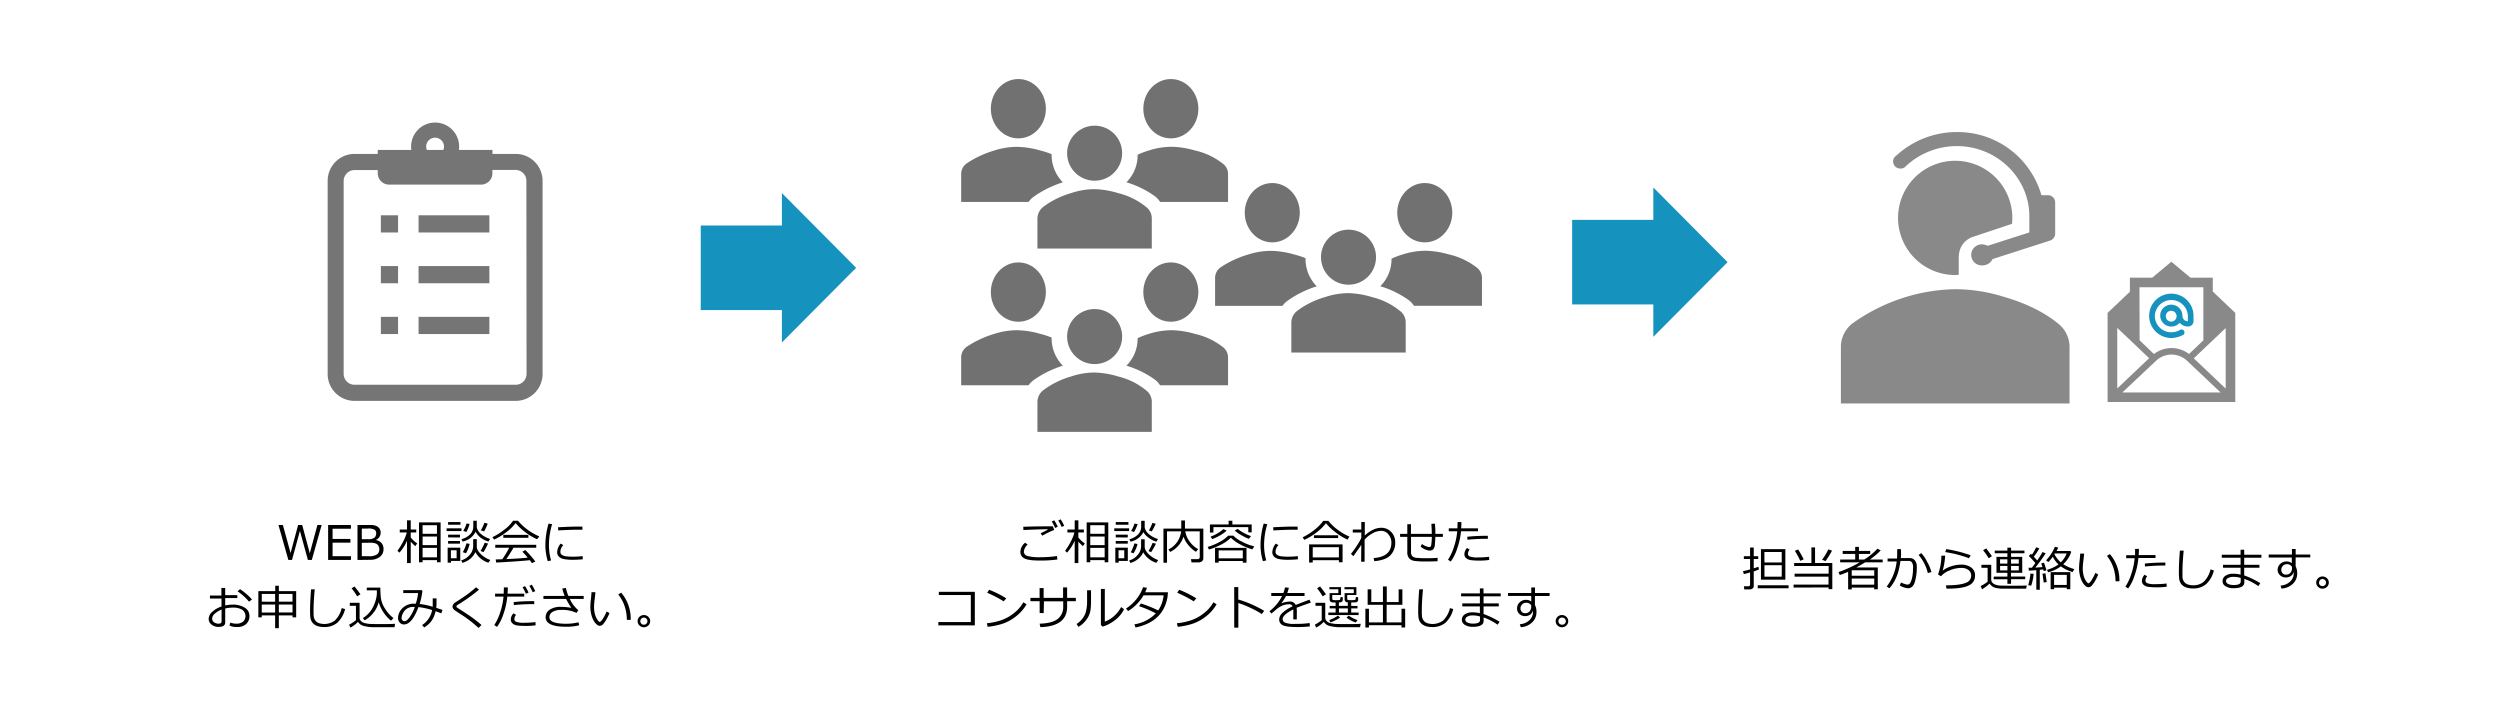<svg xmlns="http://www.w3.org/2000/svg" viewBox="0 0 841.89 237.81"><defs><style>.cls-1{fill:#757575;}.cls-2,.cls-6{fill:#1592bd;}.cls-3,.cls-4{fill:#727171;}.cls-4,.cls-5,.cls-6{fill-rule:evenodd;}.cls-5{fill:#898989;}</style></defs><g id="レイヤー_1" data-name="レイヤー 1"><path class="cls-1" d="M182,57.37a9.06,9.06,0,0,0-8.35-5.54h-7.81V50.48H154.54a8.2,8.2,0,0,0,.08-1.12,8.09,8.09,0,0,0-16.18,0,8.2,8.2,0,0,0,.08,1.12H127.21v1.35H119.4a9.06,9.06,0,0,0-9.06,9.07v65A9.06,9.06,0,0,0,119.4,135h54.26a9.07,9.07,0,0,0,9.06-9.07v-65A9,9,0,0,0,182,57.37Zm-35.48-11a3,3,0,0,1,3,3,2.94,2.94,0,0,1-.22,1.12h-5.56a2.94,2.94,0,0,1-.22-1.12A3,3,0,0,1,146.53,46.36Zm30.8,79.53a3.55,3.55,0,0,1-.29,1.43,3.65,3.65,0,0,1-3.38,2.24H119.4a3.76,3.76,0,0,1-1.43-.28,3.69,3.69,0,0,1-1.61-1.34,3.6,3.6,0,0,1-.63-2v-65a3.51,3.51,0,0,1,.29-1.43,3.64,3.64,0,0,1,1.33-1.62,3.68,3.68,0,0,1,2.05-.63h7.81v1.13A3.82,3.82,0,0,0,131,62.17h31a3.82,3.82,0,0,0,3.82-3.82V57.22h7.81a3.69,3.69,0,0,1,3,1.62,3.61,3.61,0,0,1,.63,2.06Z"/><rect class="cls-1" x="128.26" y="72.5" width="5.79" height="5.79"/><rect class="cls-1" x="140.95" y="72.5" width="23.85" height="5.79"/><rect class="cls-1" x="128.26" y="89.6" width="5.79" height="5.79"/><rect class="cls-1" x="140.95" y="89.6" width="23.85" height="5.79"/><rect class="cls-1" x="128.26" y="106.7" width="5.79" height="5.79"/><rect class="cls-1" x="140.95" y="106.7" width="23.85" height="5.79"/><rect class="cls-2" x="235.98" y="75.94" width="28.48" height="28.48"/><polygon class="cls-2" points="288.31 90.18 263.31 65.03 263.31 115.33 288.31 90.18"/><rect class="cls-2" x="529.43" y="74.04" width="28.48" height="28.48"/><polygon class="cls-2" points="581.77 88.28 556.77 63.13 556.77 113.43 581.77 88.28"/><ellipse class="cls-3" cx="342.94" cy="36.61" rx="9.27" ry="9.99"/><ellipse class="cls-3" cx="394.29" cy="36.61" rx="9.27" ry="9.99"/><path class="cls-4" d="M387.87,83.69v-10a4.81,4.81,0,0,0-1.92-4,23.69,23.69,0,0,0-9.42-4.66,29.41,29.41,0,0,0-7.91-1.33,24.65,24.65,0,0,0-7.92,1.33,29,29,0,0,0-9.42,4.66,5.11,5.11,0,0,0-1.92,4v10Z"/><circle class="cls-3" cx="368.62" cy="51.59" r="9.27"/><path class="cls-4" d="M411.66,55a23.59,23.59,0,0,0-9.24-4.33,30.52,30.52,0,0,0-7.77-1.24,25.33,25.33,0,0,0-7.77,1.24,27.82,27.82,0,0,0-3.78,1.44v.21a12.8,12.8,0,0,1-3.78,9.06A32.35,32.35,0,0,1,389,66.14,7.12,7.12,0,0,1,390.66,68h22.89V58.72A4.36,4.36,0,0,0,411.66,55Z"/><path class="cls-4" d="M348.25,66.14h0a35.18,35.18,0,0,1,9.67-4.74,13.18,13.18,0,0,1-3.78-9.06v-.42a26.41,26.41,0,0,0-3.78-1.23,30.67,30.67,0,0,0-7.78-1.24,25.33,25.33,0,0,0-7.77,1.24A34.25,34.25,0,0,0,325.57,55a4.36,4.36,0,0,0-1.89,3.7V68h22.68A8,8,0,0,1,348.25,66.14Z"/><ellipse class="cls-3" cx="428.44" cy="71.63" rx="9.27" ry="9.99"/><ellipse class="cls-3" cx="479.8" cy="71.63" rx="9.27" ry="9.99"/><path class="cls-4" d="M473.38,118.71v-10a4.81,4.81,0,0,0-1.92-4,23.76,23.76,0,0,0-9.42-4.66,29.48,29.48,0,0,0-7.92-1.33,24.59,24.59,0,0,0-7.91,1.33,28.93,28.93,0,0,0-9.42,4.66,5.12,5.12,0,0,0-1.93,4v10Z"/><circle class="cls-3" cx="454.12" cy="86.61" r="9.27"/><path class="cls-4" d="M497.17,90a23.72,23.72,0,0,0-9.24-4.32,30.52,30.52,0,0,0-7.77-1.24,25.39,25.39,0,0,0-7.78,1.24,27.82,27.82,0,0,0-3.78,1.44v.21a12.8,12.8,0,0,1-3.78,9.06,32.35,32.35,0,0,1,9.66,4.74,7.12,7.12,0,0,1,1.68,1.86h22.9V93.74A4.39,4.39,0,0,0,497.17,90Z"/><path class="cls-4" d="M433.76,101.16h0a35,35,0,0,1,9.66-4.74,13.18,13.18,0,0,1-3.78-9.06v-.42a26.41,26.41,0,0,0-3.78-1.23,30.52,30.52,0,0,0-7.77-1.24,25.33,25.33,0,0,0-7.77,1.24A34.53,34.53,0,0,0,411.08,90a4.39,4.39,0,0,0-1.89,3.71V103h22.68A8,8,0,0,1,433.76,101.16Z"/><ellipse class="cls-3" cx="342.94" cy="98.36" rx="9.27" ry="9.99"/><ellipse class="cls-3" cx="394.29" cy="98.36" rx="9.27" ry="9.99"/><path class="cls-4" d="M387.87,145.44v-10a4.8,4.8,0,0,0-1.92-4,23.56,23.56,0,0,0-9.42-4.66,29.41,29.41,0,0,0-7.91-1.33,24.65,24.65,0,0,0-7.92,1.33,28.74,28.74,0,0,0-9.42,4.66,5.11,5.11,0,0,0-1.92,4v10Z"/><circle class="cls-3" cx="368.62" cy="113.34" r="9.27"/><path class="cls-4" d="M411.66,116.76a23.72,23.72,0,0,0-9.24-4.32,30.52,30.52,0,0,0-7.77-1.24,25.33,25.33,0,0,0-7.77,1.24,27.82,27.82,0,0,0-3.78,1.44v.2a12.82,12.82,0,0,1-3.78,9.07,32.35,32.35,0,0,1,9.66,4.74,7.12,7.12,0,0,1,1.68,1.86h22.89v-9.28A4.39,4.39,0,0,0,411.66,116.76Z"/><path class="cls-4" d="M348.25,127.89h0a35.18,35.18,0,0,1,9.67-4.74,13.18,13.18,0,0,1-3.78-9.07v-.41a26.41,26.41,0,0,0-3.78-1.23,30.67,30.67,0,0,0-7.78-1.24,25.33,25.33,0,0,0-7.77,1.24,34.53,34.53,0,0,0-9.24,4.32,4.39,4.39,0,0,0-1.89,3.71v9.28h22.68A8,8,0,0,1,348.25,127.89Z"/><path class="cls-5" d="M745.17,98.18V93.51h-7.51l-6.45-5.37-6.44,5.37h-7.51v4.72l-7.52,7.14v30h43v-30Zm-24.69-1.45H742V114.6l-4.83,4.62a9.68,9.68,0,0,0-11.81,0l-4.83-4.62ZM713,110.42l10.74,10.2L713,130.81Zm1.72,21.74,10.63-10,.75-.7a7.56,7.56,0,0,1,10.36,0l.75.7,10.58,10Zm34.79-1.29-10.74-10.2,10.74-10.2Z"/><path class="cls-6" d="M731.16,113.83a8.38,8.38,0,0,0,3.73-.91,1,1,0,1,0-.92-1.71,6.1,6.1,0,0,1-2.81.68,5.5,5.5,0,0,1-5.51-5.52,5.57,5.57,0,0,1,11.13,0v1.82a1.8,1.8,0,0,1-1.83-1.82,3.76,3.76,0,0,0-7.24-1.43,3.71,3.71,0,0,0,1.55,4.5,3.8,3.8,0,0,0,4.77-.74,3.7,3.7,0,0,0,2.81,1.25,1.81,1.81,0,0,0,1.84-1.82v-1.82a7.47,7.47,0,1,0-7.52,7.52Zm0-5.53a1.82,1.82,0,1,1,0-3.64,1.82,1.82,0,1,1,0,3.64Z"/><path class="cls-5" d="M693.06,108.94c-5.3-4.33-12-7.22-18.77-9.14a55,55,0,0,0-15.87-2.41,60.73,60.73,0,0,0-15.88,2.41,61.79,61.79,0,0,0-18.76,9.14,10.05,10.05,0,0,0-3.85,7.7v19.24h77V116.64A10.05,10.05,0,0,0,693.06,108.94Z"/><path class="cls-5" d="M640,56.76a2.07,2.07,0,0,0,1.71-.71A25.17,25.17,0,0,1,659,49.2c13.42,0,24.39,10.64,24.39,23.63v5.44l-14,4.49a5.16,5.16,0,0,0-1.83-.47,3.55,3.55,0,1,0,0,7.09A3.76,3.76,0,0,0,671,87.25L690.39,81a2.44,2.44,0,0,0,1.7-2.25V68.11a2.41,2.41,0,0,0-2.44-2.37h-2.19A29.31,29.31,0,0,0,659,44.47a30.1,30.1,0,0,0-20.49,8,2.27,2.27,0,0,0-1,1.89A2.41,2.41,0,0,0,640,56.76Z"/><path class="cls-5" d="M677.54,75.38a11.64,11.64,0,0,0,.12-2,19.24,19.24,0,1,0-19.24,19.24,4.08,4.08,0,0,0,1.2-.12V86.57a8,8,0,0,1,.72-3.25,7,7,0,0,1,4.21-3.61Z"/><path d="M589.23,198.48H587.4l-.14-1.06h1.47c.41,0,.62-.19.62-.56v-4.09q-1.29.38-2.1.57l-.28-1a23,23,0,0,0,2.38-.59v-3.5h-2.1v-.94h2.1v-2.92h1.23v2.92h1.51v.94h-1.51v3.14l1.59-.54.16.91a13.46,13.46,0,0,1-1.75.66v5a.9.9,0,0,1-.41.77A1.57,1.57,0,0,1,589.23,198.48Zm2.7-.38v-1h10.38v1Zm1.08-2.9V184.92h8.22V195.2Zm1.18-5.78H600V185.9h-5.83Zm5.83.92h-5.83v3.86H600Z"/><path d="M604,197.86v-1h11.77v-2.67H604.34v-1h11.47V190.6H604.19v-1H610v-5.27h1.23v5.27h5.81v8.79h-1.24v-.56Zm2.25-9a26.68,26.68,0,0,0-1.82-3.36l1.09-.48a31.39,31.39,0,0,1,1.88,3.35Zm8.43.06-1.08-.43A19.51,19.51,0,0,0,615.7,185l1.25.44A31.51,31.51,0,0,1,614.72,189Z"/><path d="M631.16,197.88h-7.58v.61h-1.21v-5.92q-1.22.54-2.82,1.08l-.42-1a39.58,39.58,0,0,0,7.13-3.28h-6.57v-.94h5.06v-1.9h-4.21v-1h4.21v-1.36H626v1.36h3.8v1H626v1.9h1.78a20.72,20.72,0,0,0,4.47-3.67l1.1.61a27.93,27.93,0,0,1-3.47,2.93l-.18.13H634v.94h-5.89c-1.11.69-2.11,1.26-3,1.73h7.25v7.34h-1.24Zm0-4v-1.83h-7.58v1.83Zm-7.58,3h7.58v-2.05h-7.58Z"/><path d="M640.19,186.34c0,.47,0,1-.07,1.6h3a2.07,2.07,0,0,1,1.73.79,3.25,3.25,0,0,1,.64,2.08,17.43,17.43,0,0,1-.67,5.22c-.44,1.38-1.22,2.07-2.33,2.07a6.45,6.45,0,0,1-2.72-.93l.39-1a10.52,10.52,0,0,0,1.17.45,4.35,4.35,0,0,0,1,.25,1.13,1.13,0,0,0,1-.66,6.43,6.43,0,0,0,.63-1.9,15.08,15.08,0,0,0,.26-3,3,3,0,0,0-.42-2,1.47,1.47,0,0,0-1.11-.42H640a32.73,32.73,0,0,1-.68,3.42,14.58,14.58,0,0,1-1.16,3,12.84,12.84,0,0,1-1.91,2.82l-.89-.64a14.8,14.8,0,0,0,2-3.35,16.48,16.48,0,0,0,1.35-5.06h-3.06v-1h3.18q.06-.54.06-3.15h1.26Zm10.22,6.32-1.21.32a14.31,14.31,0,0,0-3.11-6.1l.92-.62a12.84,12.84,0,0,1,2,3A13.76,13.76,0,0,1,650.41,192.66Z"/><path d="M655.47,198.18l-.16-1.07c3.34,0,5.6-.33,6.76-.88a2.51,2.51,0,0,0,1.74-2.28,2.34,2.34,0,0,0-.91-2,3.9,3.9,0,0,0-2.45-.7,10,10,0,0,0-3.81.81,7.33,7.33,0,0,0-3,2l-1-.59a19.22,19.22,0,0,0,1.14-6.35l1.26,0a22.27,22.27,0,0,1-.84,5.06,8.49,8.49,0,0,1,2.84-1.46,10.84,10.84,0,0,1,3.3-.58,5.69,5.69,0,0,1,3.52,1A3.23,3.23,0,0,1,665.1,194a3.42,3.42,0,0,1-2.05,3.12q-2.06,1.11-7.22,1.11ZM663.65,187l-.61,1a16.36,16.36,0,0,0-1.72-.62c-.76-.24-1.56-.46-2.4-.69s-2.12-.48-3.85-.78l.35-1a47.94,47.94,0,0,1,5.11,1.1Q662.8,186.68,663.65,187Z"/><path d="M682.29,198.24h-3.84l-3.37,0c-.91,0-1.53,0-1.84-.08a12.1,12.1,0,0,1-1.22-.19,3.22,3.22,0,0,1-2-1.45,14.25,14.25,0,0,1-2.56,1.93l-.46-1.1a8.83,8.83,0,0,0,1.25-.7,7,7,0,0,0,1.09-.8V191.2h-2.08v-1h3.3v4.93a1.57,1.57,0,0,0,.31,1,2.3,2.3,0,0,0,1,.7,4.66,4.66,0,0,0,1.57.35q.93.06,4,.06c2.53,0,4.23,0,5.11-.08ZM669.69,188a17.36,17.36,0,0,0-1.88-2.7l1.05-.62c.46.58,1.1,1.45,1.94,2.61Zm1.7,7.07v-.9H676V192.9h-3.68v-5.37H676v-1.21h-4.26v-.9H676v-1h1.24v1h4.5v.9h-4.5v1.21H681v5.37h-3.79v1.26H682v.9h-4.76v1.54H676v-1.54Zm2.15-5.28H676v-1.43h-2.48Zm2.48.8h-2.48v1.5H676Zm1.21-.8h2.61v-1.43h-2.61Zm2.61.8h-2.61v1.5h2.61Z"/><path d="M684,197.24l-1-.19a18.43,18.43,0,0,0,.77-3.91l1.06.1A14.88,14.88,0,0,1,684,197.24Zm1.74,1.34V192l-2.5.19-.12-1,1.13,0c.33-.42.72-.94,1.17-1.57-1-1.18-1.79-2-2.21-2.41l.72-.73.33.33a18.27,18.27,0,0,0,1.42-2.5l1.07.36a18.66,18.66,0,0,1-1.85,2.8c.38.4.76.82,1.15,1.26a27.32,27.32,0,0,0,1.77-2.82l1.08.41a58.12,58.12,0,0,1-3.5,4.82c1-.06,1.82-.11,2.41-.17l-.41-1.23.92-.26q.59,1.63.84,2.58l-.93.26-.16-.56c-.29,0-.68.09-1.16.13v6.73Zm2.49-2.4-.41-3,1-.12.43,2.95Zm5.77-5.46a11.67,11.67,0,0,1-4.3,2l-.33-.82a13.5,13.5,0,0,0,3.84-1.82,8.8,8.8,0,0,1-1.91-2.59,14.31,14.31,0,0,1-1.51,1.79l-.75-.59a14.8,14.8,0,0,0,1.65-2.1,12.76,12.76,0,0,0,1.3-2.45l1.12.24a9.85,9.85,0,0,1-.55,1.18h4.66l.27.31A9.56,9.56,0,0,1,694.8,190a13,13,0,0,0,3.74,1.64l-.58,1A12.58,12.58,0,0,1,694,190.72Zm2,7.17h-4.27v.53h-1.17v-5.75h6.63v5.75H696Zm-4.27-.91H696v-3.39h-4.27Zm2.25-7.6a8.92,8.92,0,0,0,2-3h-4l-.13.22A8.53,8.53,0,0,0,694,189.38Z"/><path d="M706.58,193.45a14.79,14.79,0,0,1-.84,1.81,10.76,10.76,0,0,1-1.18,1.78,1.64,1.64,0,0,1-1.23.72,1.27,1.27,0,0,1-.7-.19,4.47,4.47,0,0,1-.8-.72,5.8,5.8,0,0,1-.9-1.49,9.19,9.19,0,0,1-.6-2,10.78,10.78,0,0,1-.2-2,23.78,23.78,0,0,1,.18-2.47c.13-1.12.19-1.94.2-2.46h1.32c0,.47-.11,1.29-.25,2.46a21.21,21.21,0,0,0-.2,2.47,9.61,9.61,0,0,0,.29,2.44,5.86,5.86,0,0,0,.82,1.86c.37.52.63.78.8.78s.63-.37,1.09-1.11a18,18,0,0,0,1.24-2.4Zm7.14,2.29-1.31,0v-.14a13.8,13.8,0,0,0-.75-4.5,12.52,12.52,0,0,0-2.14-3.9l1-.61A13.5,13.5,0,0,1,713.72,195.74Z"/><path d="M720.29,184.82c0,.59,0,1.28-.08,2.1h5.68v1h-5.77a24,24,0,0,1-1.33,6,14.41,14.41,0,0,1-2.12,4.25l-.93-.61a16.78,16.78,0,0,0,2-4.32,22.47,22.47,0,0,0,1.11-5.27H716v-1H719c0-.68,0-1.37,0-2.1Zm9.37,12.75a21.16,21.16,0,0,1-3.36.21,20.43,20.43,0,0,1-2.81-.15,2.84,2.84,0,0,1-1.6-.68,1.67,1.67,0,0,1-.59-1.29,3.12,3.12,0,0,1,.89-2.1l.88.49a2.49,2.49,0,0,0-.57,1.48,1,1,0,0,0,.53.83,7.11,7.11,0,0,0,3,.35,29.34,29.34,0,0,0,3.58-.21Zm-.46-8.12v1l-.71,0q-2.79,0-6.15.33l-.07-1a58.74,58.74,0,0,1,6-.32C728.64,189.42,729,189.43,729.2,189.45Z"/><path d="M745.54,192.1a9.19,9.19,0,0,1-2.6,4.6,6.58,6.58,0,0,1-4.43,1.47,7.11,7.11,0,0,1-1.87-.22,4.34,4.34,0,0,1-1.41-.62,3.27,3.27,0,0,1-.94-1.05,3.75,3.75,0,0,1-.44-1.36,19.71,19.71,0,0,1-.1-2.43q0-2.9.34-7.08h1.28q-.4,4-.41,7.14c0,.72,0,1.33,0,1.83a2.93,2.93,0,0,0,.45,1.38,2.53,2.53,0,0,0,1.2,1,5.19,5.19,0,0,0,2,.33,5.28,5.28,0,0,0,3.52-1.19,8.51,8.51,0,0,0,2.28-4.16Z"/><path d="M761.17,196.38l-.67,1a18.78,18.78,0,0,0-4.71-2.44v1.15c0,1.35-1.23,2-3.71,2a4.83,4.83,0,0,1-2.55-.64,1.94,1.94,0,0,1-1.07-1.74,2.1,2.1,0,0,1,1-1.83,4.34,4.34,0,0,1,2.45-.67,10.24,10.24,0,0,1,2.62.29v-2.31h-5.92v-1h5.92v-2.38h-6.33v-1h6.33v-1.68h1.22v1.68h5.79v1h-5.79v2.38h5.12v1h-5.12v2.58A29.7,29.7,0,0,1,761.17,196.38Zm-6.59-.65v-1.1a7.74,7.74,0,0,0-2.65-.37,3.34,3.34,0,0,0-1.59.39,1.16,1.16,0,0,0-.72,1,1.13,1.13,0,0,0,.73,1,4.23,4.23,0,0,0,1.83.35,5.09,5.09,0,0,0,1.53-.17,1.67,1.67,0,0,0,.67-.4A1.19,1.19,0,0,0,754.58,195.73Z"/><path d="M778,187.71h-4.93v3a5,5,0,0,1,.52,2.48,4.58,4.58,0,0,1-1.53,3.47,5.89,5.89,0,0,1-3.75,1.54l-.32-1a5.09,5.09,0,0,0,3.15-1.29,3.72,3.72,0,0,0,1.28-2.87,4.05,4.05,0,0,0,0-.52,2.27,2.27,0,0,1-.92,1.42,2.84,2.84,0,0,1-1.73.52,2.77,2.77,0,0,1-1.93-.72A2.38,2.38,0,0,1,767,192a2.77,2.77,0,0,1,.88-2.1,3.09,3.09,0,0,1,2.18-.83,2.78,2.78,0,0,1,1.72.57v-1.89H764v-1h7.82v-1.87h1.26v1.87H778Zm-6.17,3.17A1.9,1.9,0,0,0,770,190a1.73,1.73,0,0,0-1.23.57,1.83,1.83,0,0,0-.53,1.26,1.7,1.7,0,0,0,.43,1.22,1.46,1.46,0,0,0,1.14.46,1.91,1.91,0,0,0,1.48-.6,2.39,2.39,0,0,0,.57-1.58Z"/><path d="M780,196.18a2,2,0,0,1,.62-1.45,2.16,2.16,0,0,1,3,0,2,2,0,0,1,0,2.9,2.14,2.14,0,0,1-3,0A2,2,0,0,1,780,196.18Zm.92,0a1.19,1.19,0,0,0,.35.85,1.16,1.16,0,0,0,.84.35,1.2,1.2,0,0,0,1.2-1.2,1.2,1.2,0,0,0-1.2-1.19,1.13,1.13,0,0,0-.84.35A1.15,1.15,0,0,0,781,196.18Z"/><path d="M356.1,188.4a34.78,34.78,0,0,1-5.26.36h-.92c-2.47,0-4.14-.25-5-.75a2.35,2.35,0,0,1-1.3-2.15,4.07,4.07,0,0,1,1.6-3.1l.85.63a3.49,3.49,0,0,0-1.27,2.39,1.5,1.5,0,0,0,1.14,1.43,15.72,15.72,0,0,0,4.64.43,36.29,36.29,0,0,0,5.34-.39ZM355,178.47a29,29,0,0,0-4,1.93l-.56-.78c.52-.28,1.32-.69,2.38-1.23l0-.16q-2.73,0-8.17.26l-.06-1.1c2.41-.09,5.2-.14,8.39-.14.75,0,1.28,0,1.59,0Zm1.21-1.08-.89.4a16.83,16.83,0,0,0-1.14-2.18l.85-.39A15.84,15.84,0,0,1,356.2,177.39Zm2.18-.32-.89.37a15.5,15.5,0,0,0-1.12-2.16l.81-.39A20.13,20.13,0,0,1,358.38,177.07Z"/><path d="M361.91,182.1a15.41,15.41,0,0,1-2.56,4l-.68-.61a21.59,21.59,0,0,0,1.91-3.08,13.58,13.58,0,0,0,1.23-3.09h-2.36v-1h2.46v-3.1h1.24v3.1H365v1h-1.86V181a9.14,9.14,0,0,0,2.19,2l-.64.92a17.49,17.49,0,0,1-1.55-1.51v7.2h-1.24ZM372,188.63h-4.85v.71h-1.21V175.93h7.28v13.41H372Zm0-8.87v-2.9h-4.85v2.9Zm-4.85,3.82H372v-2.89h-4.85Zm0,4.11H372V184.5h-4.85Z"/><path d="M375.23,178.83v-.91h5v.91Zm1.5,10.07v.59h-1.14v-5.06h4.21v4.47Zm-1-12.2v-.9H380v.9Zm0,4.27v-.91h4.05V181Zm0,2.12v-.91h4.05v.91Zm2.87,2.22h-1.93V188h1.93ZM385,186a6.38,6.38,0,0,1-1.72,2.22,7,7,0,0,1-2.63,1.36l-.41-.83a5.76,5.76,0,0,0,2.91-1.91,4.47,4.47,0,0,0,1.12-2.86v-2.38h1.21v2.67a2.8,2.8,0,0,0,.45,1.24,6.28,6.28,0,0,0,1.62,1.74,7.85,7.85,0,0,0,2.5,1.36l-.67.92a7.63,7.63,0,0,1-2.52-1.35A7.19,7.19,0,0,1,385,186Zm.06-6.84a6.27,6.27,0,0,1-4.36,3.25l-.36-.81a6.21,6.21,0,0,0,2.89-1.61,3.66,3.66,0,0,0,1.07-2.6v-2h1.18v2.26a4.16,4.16,0,0,0,1.64,2.4,8.42,8.42,0,0,0,2.85,1.47l-.56.9A8.41,8.41,0,0,1,386.7,181,5.81,5.81,0,0,1,385,179.12Zm-3.28,7.17-1-.34a13.92,13.92,0,0,0,1.24-3l1.05.21A10.46,10.46,0,0,1,381.76,186.29Zm.14-7.16-1-.35a10.87,10.87,0,0,0,1.13-2.51l1.05.18A11.59,11.59,0,0,1,381.9,179.13Zm5.78,6.77-.94-.36a20.5,20.5,0,0,0,1.39-2.77l1.13.27A26.29,26.29,0,0,1,387.68,185.9Zm.15-7-.95-.3a18.51,18.51,0,0,0,1.19-2.56l1.11.31A18.34,18.34,0,0,1,387.83,179Z"/><path d="M403.6,189.39h-2.35l-.19-1.09h2.18a.85.85,0,0,0,.55-.18.57.57,0,0,0,.23-.48v-8.71h-4.86a7.36,7.36,0,0,0,1.43,3.39,8.28,8.28,0,0,0,2.9,2.6l-.75.91a10,10,0,0,1-2.58-2.28,9.18,9.18,0,0,1-1.6-2.83,8.77,8.77,0,0,1-4.49,5.14l-.61-.81a7.73,7.73,0,0,0,3.07-2.71,8,8,0,0,0,1.23-3.41H393V189.5H391.8V178h6v-2.73h1.24V178h6.19v10a1.29,1.29,0,0,1-.44,1A1.78,1.78,0,0,1,403.6,189.39Z"/><path d="M421.74,185a19.08,19.08,0,0,1-4.13-1.68,13,13,0,0,1-3.12-2.24,12.06,12.06,0,0,1-3.11,2.23,22.17,22.17,0,0,1-4.26,1.75l-.43-.89a19,19,0,0,0,4-1.66,11.16,11.16,0,0,0,2.91-2.12h1.73a10.64,10.64,0,0,0,2.86,2,17.05,17.05,0,0,0,4.19,1.59Zm-1.37-5.73v-1.76H408.63v1.83h-1.18v-2.73h6.29v-1.24H415v1.24h6.51v2.66Zm-12.14,2.29-.56-.85a13.27,13.27,0,0,0,2.31-1.09,10.5,10.5,0,0,0,2-1.45l1.09.54a12,12,0,0,1-2.31,1.64A14.93,14.93,0,0,1,408.23,181.53Zm10.29,7.36h-8.13v.57h-1.22v-5h10.6v5h-1.25Zm-8.13-.9h8.13v-2.67h-8.13Zm10.16-6.56a16.41,16.41,0,0,1-2.53-1.24,13.39,13.39,0,0,1-2.22-1.55l1-.57a12.08,12.08,0,0,0,2,1.33,14.15,14.15,0,0,0,2.49,1.11Z"/><path d="M426.42,188.72l-1.12.26a18.44,18.44,0,0,1-.81-5.58,26.37,26.37,0,0,1,1.07-7.08l1.21.21a23.78,23.78,0,0,0-1.08,6.93A18.42,18.42,0,0,0,426.42,188.72Zm10.67-.38a32,32,0,0,1-3.2.17,15.16,15.16,0,0,1-3.24-.25,3.19,3.19,0,0,1-1.63-.84,2.12,2.12,0,0,1-.56-1.51,4.69,4.69,0,0,1,1.17-2.84l.91.49a3.32,3.32,0,0,0-1,2.28,1.14,1.14,0,0,0,.52,1,3.08,3.08,0,0,0,1.39.5,19.25,19.25,0,0,0,2.47.12,24.37,24.37,0,0,0,3.13-.19Zm-.1-9.94-2.34,0q-1.62,0-5.85.22c0-.24,0-.59-.05-1.06q4-.22,6.54-.23l1.67,0v.07C437,177.64,437,178,437,178.4Z"/><path d="M453.78,181.71a18.21,18.21,0,0,1-3.77-2.26,20.16,20.16,0,0,1-3.5-3.26,15.91,15.91,0,0,1-3.14,3.1,19.69,19.69,0,0,1-4.16,2.51l-.52-.86a21.33,21.33,0,0,0,4-2.54,14.18,14.18,0,0,0,2.92-3h1.72a15.85,15.85,0,0,0,3.31,3.11,17.45,17.45,0,0,0,3.79,2.19Zm-2.9,6.93h-8.81v.79h-1.22v-6.09h11.27v6h-1.24Zm-8.81-.94h8.81v-3.42h-8.81Zm8.56-6.5h-8.14v-.95h8.14Z"/><path d="M458.43,183.48q-.87,1.29-2.67,3.84l-.82-.8a29.07,29.07,0,0,0,1.94-2.68,20.76,20.76,0,0,0,1.55-2.7v-1.81h-2.88v-1h2.88v-2.54h1.17v4.55a10.31,10.31,0,0,1,2.71-1.9,6.53,6.53,0,0,1,2.82-.71,4.51,4.51,0,0,1,3.38,1.43,4.94,4.94,0,0,1,1.34,3.51,6,6,0,0,1-1.61,4.31c-1.07,1.11-2.87,1.78-5.43,2l-.25-1.05q6-.41,6-5.23a4.21,4.21,0,0,0-1-2.73,3,3,0,0,0-2.38-1.2,6.1,6.1,0,0,0-2.95.82,9.52,9.52,0,0,0-2.69,2.14v7.43h-1.17Z"/><path d="M484.11,189c-1.28.05-2.56.08-3.83.08a27.34,27.34,0,0,1-3.95-.19,3,3,0,0,1-1.78-.87,3.07,3.07,0,0,1-.63-2.12v-5.11h-2.43v-1h2.43v-3.27h1.23v3.27h7a32.57,32.57,0,0,0-.14-3.37l1.21-.09a30.85,30.85,0,0,1,.15,3.2v.26h2.53v1h-2.54c0,.82-.08,1.65-.16,2.5a2.66,2.66,0,0,1-.57,1.71,1.73,1.73,0,0,1-1.23.42,5.64,5.64,0,0,1-3-1.34l.46-.9a5,5,0,0,0,2.42,1.05q.54,0,.69-.66a18.69,18.69,0,0,0,.2-2.78h-7v5.09a1.94,1.94,0,0,0,.44,1.41,2.35,2.35,0,0,0,1.44.56,33.41,33.41,0,0,0,3.71.13c1.34,0,2.47-.05,3.37-.13Z"/><path d="M492.13,175.82c0,.58,0,1.28-.08,2.09h5.68v1H492a23.92,23.92,0,0,1-1.33,5.94,14.41,14.41,0,0,1-2.12,4.25l-.93-.61a17.2,17.2,0,0,0,2-4.31,22.57,22.57,0,0,0,1.11-5.27h-2.85v-1h2.92c0-.67.05-1.37.05-2.09Zm9.37,12.75a21.16,21.16,0,0,1-3.36.21,20.43,20.43,0,0,1-2.81-.15,3,3,0,0,1-1.6-.68,1.71,1.71,0,0,1-.59-1.3,3.12,3.12,0,0,1,.89-2.1l.88.49a2.51,2.51,0,0,0-.57,1.48,1,1,0,0,0,.53.84,7.29,7.29,0,0,0,3,.35,29.34,29.34,0,0,0,3.58-.21Zm-.46-8.13v1h-.71q-2.79,0-6.15.32l-.07-1a55.9,55.9,0,0,1,6-.32Z"/><path d="M328.28,210.6H316v-1.12h10.93v-9.1H316.16V199.3h12.12Z"/><path d="M345.69,203.5a13.84,13.84,0,0,1-3.41,3.95,15.2,15.2,0,0,1-4.35,2.49,23.36,23.36,0,0,1-5.33,1.14l-.27-1.2a20.87,20.87,0,0,0,4.56-.93,14,14,0,0,0,3.42-1.64,17.55,17.55,0,0,0,2.36-1.9,12.79,12.79,0,0,0,1.95-2.59Zm-6.81-2-.89,1a41.62,41.62,0,0,0-5.56-2.89l.67-1A33.29,33.29,0,0,1,338.88,201.51Z"/><path d="M351.47,206.46h-1.36v-4H347v-1.13h3.09v-3.3h1.36v3.3H358v-3.52h1.36v3.52h2.94v1.13h-2.94v1.89q0,6.56-9,6.85l-.26-1.17c2.92-.1,5-.66,6.16-1.66a5,5,0,0,0,1.78-4V202.5h-6.48Z"/><path d="M367.41,202.38a21.9,21.9,0,0,1-.17,3,7,7,0,0,1-.74,2.28,8.83,8.83,0,0,1-1.47,2,7.12,7.12,0,0,1-1.9,1.45l-.57-1a7.57,7.57,0,0,0,1.8-1.58,7,7,0,0,0,1.27-2.33,14,14,0,0,0,.45-4.12v-3.3h1.33Zm11.11,2.78a9.85,9.85,0,0,1-3.08,3.71,12.43,12.43,0,0,1-4.13,2.15l-.57-.53V198.32h1.31v11a8.74,8.74,0,0,0,2.8-1.59,11.08,11.08,0,0,0,2.7-3.3Z"/><path d="M386.24,197.93a12.64,12.64,0,0,1-.6,1.52h7.67c-.05.76-.1,1.31-.15,1.64a14.4,14.4,0,0,1-.76,2.73,11.85,11.85,0,0,1-1.33,2.44,10.63,10.63,0,0,1-2.08,2.18,12.94,12.94,0,0,1-2.91,1.73,19.39,19.39,0,0,1-3.68,1.15l-.38-1.07a12.82,12.82,0,0,0,7.21-3.69,37.66,37.66,0,0,0-5.63-2.42l.6-.93a45.11,45.11,0,0,1,5.83,2.35,10.77,10.77,0,0,0,1.82-5.07h-6.76a14.91,14.91,0,0,1-2.4,3.09,13.43,13.43,0,0,1-2.81,2.19l-.68-.85a14.18,14.18,0,0,0,3.62-3.33,12.91,12.91,0,0,0,2.1-3.84Z"/><path d="M409.69,203.5a13.84,13.84,0,0,1-3.41,3.95,15.2,15.2,0,0,1-4.35,2.49,23.36,23.36,0,0,1-5.33,1.14l-.27-1.2a20.87,20.87,0,0,0,4.56-.93,14,14,0,0,0,3.42-1.64,17.55,17.55,0,0,0,2.36-1.9,12.79,12.79,0,0,0,1.95-2.59Zm-6.81-2-.89,1a41.62,41.62,0,0,0-5.56-2.89l.67-1A33.29,33.29,0,0,1,402.88,201.51Z"/><path d="M425.73,205.71l-.82,1.08a29.83,29.83,0,0,0-3.89-2.13,31.06,31.06,0,0,0-4-1.58v8.29h-1.39V197.69H417v4.19A38.36,38.36,0,0,1,425.73,205.71Z"/><path d="M436.69,208.58h-1.16V206c0-.3,0-.56,0-.77-2.4,1.2-3.59,2.29-3.59,3.27a1.3,1.3,0,0,0,.8,1.17,8.46,8.46,0,0,0,3.39.43,33.17,33.17,0,0,0,4.9-.29l.08,1.13a36.28,36.28,0,0,1-4.3.22c-2.5,0-4.14-.22-4.9-.65a2.07,2.07,0,0,1-1.14-1.88,3.13,3.13,0,0,1,1-2.15,12.8,12.8,0,0,1,3.52-2.29,1.17,1.17,0,0,0-1.15-.71,7,7,0,0,0-2,.34,8.52,8.52,0,0,0-2.69,1.71l-1.29,1.09-.67-.79a14.54,14.54,0,0,0,4.26-5.13h-3.64v-1h4.07a13,13,0,0,0,.56-1.88l1.29.11a12.39,12.39,0,0,1-.53,1.77h5.81v1h-6.22a17.33,17.33,0,0,1-1.53,2.38l.12.06a3.87,3.87,0,0,1,1.2-.38,7.6,7.6,0,0,1,1.39-.18,2.1,2.1,0,0,1,2.07,1.13l4.6-1.77.51,1c-1.08.36-2.69.93-4.82,1.73a9.94,9.94,0,0,1,.09,1.47Z"/><path d="M458,211.21l-6.34,0a13.94,13.94,0,0,1-4-.44,3.16,3.16,0,0,1-1.87-1.37,9.54,9.54,0,0,1-2.57,1.94l-.42-1a8.9,8.9,0,0,0,1.2-.7,10.08,10.08,0,0,0,1.1-.8V204H443v-1h3.29v5a1.56,1.56,0,0,0,.52,1.2,2.71,2.71,0,0,0,1.21.63c.46.1.9.18,1.31.24s1.58.09,3.53.09c2.52,0,4.32,0,5.38-.1Zm-12.6-10.39a17.94,17.94,0,0,0-1.87-2.7l1-.62c.84,1,1.49,1.92,2,2.64Zm9.63,2.09v1.14h2.12v.83h-2.12v1.4h2.5v.85H447.33v-.85h2.45v-1.4h-2v-.83h2v-1.14a12.29,12.29,0,0,1-1.25-.08,1,1,0,0,1-.54-.31,1,1,0,0,1-.24-.66v-2.12h2.94v-1.31h-3v-.7h3.91v2.65h-2.95v1.19c0,.24.08.39.22.45a4.29,4.29,0,0,0,1.16.09c.74,0,1.16-.06,1.25-.18a2,2,0,0,0,.13-.89l.78.07v.82c0,.59-.33.9-1,.94l-.31,0v1.16h3v-1.19l-.23,0a.93.93,0,0,1-.59-.31,1,1,0,0,1-.26-.67v-2.12h3.09v-1.31h-3.12v-.7h4v2.65h-3.08v1.19c0,.24.07.39.22.45a4.55,4.55,0,0,0,1.22.09c.76,0,1.19-.05,1.29-.16a1.6,1.6,0,0,0,.15-.91l.79.07v.82a.9.9,0,0,1-.24.67,1.2,1.2,0,0,1-.74.27c-.34,0-.76,0-1.27,0Zm-7,6.67-.41-.76a12.3,12.3,0,0,0,2.94-1.51l.73.65a8.22,8.22,0,0,1-1.55.91A12.4,12.4,0,0,1,448.06,209.58Zm2.86-3.3h3v-1.4h-3Zm5.66,3.35a10,10,0,0,1-3.1-1.65l.73-.67a12.78,12.78,0,0,0,3,1.52Z"/><path d="M459.8,211.34V205H461v4.59h4.71v-5.92h-5.15v-5.2h1.23v4.27h3.92v-5.25H467v5.25h4v-4.27h1.26v5.2h-5.3v5.92h5V205h1.24v6.3h-1.24v-.75H461v.75Z"/><path d="M489.38,205.1a9.2,9.2,0,0,1-2.6,4.59,6.6,6.6,0,0,1-4.43,1.47,7.58,7.58,0,0,1-1.87-.21,4.15,4.15,0,0,1-1.41-.63,3.27,3.27,0,0,1-.94-1,3.75,3.75,0,0,1-.44-1.36,19.71,19.71,0,0,1-.1-2.43q0-2.88.34-7.08h1.28q-.4,4-.41,7.14c0,.73,0,1.34.05,1.83a2.82,2.82,0,0,0,.45,1.38,2.42,2.42,0,0,0,1.2,1,5.9,5.9,0,0,0,5.5-.86,8.46,8.46,0,0,0,2.28-4.16Z"/><path d="M505,209.38l-.67,1a18.79,18.79,0,0,0-4.71-2.45v1.16c0,1.34-1.24,2-3.71,2a4.92,4.92,0,0,1-2.55-.63,2,2,0,0,1-1.07-1.75,2.1,2.1,0,0,1,1-1.82,4.35,4.35,0,0,1,2.45-.68,10.7,10.7,0,0,1,2.62.29v-2.3h-5.92v-1h5.92v-2.38h-6.33v-1h6.33v-1.68h1.22v1.68h5.79v1H499.6v2.38h5.12v1H499.6v2.57A29.28,29.28,0,0,1,505,209.38Zm-6.59-.66v-1.1a8,8,0,0,0-2.65-.37,3.31,3.31,0,0,0-1.59.39,1.17,1.17,0,0,0-.72,1,1.11,1.11,0,0,0,.73,1,4.08,4.08,0,0,0,1.83.36,4.61,4.61,0,0,0,1.52-.18,1.64,1.64,0,0,0,.68-.39A1.22,1.22,0,0,0,498.42,208.72Z"/><path d="M521.82,200.71h-4.93v3a5,5,0,0,1,.52,2.49,4.57,4.57,0,0,1-1.53,3.46,5.9,5.9,0,0,1-3.75,1.55l-.32-1a5.09,5.09,0,0,0,3.15-1.29,3.72,3.72,0,0,0,1.28-2.87c0-.19,0-.36,0-.52a2.37,2.37,0,0,1-.92,1.43,2.91,2.91,0,0,1-1.73.52,2.73,2.73,0,0,1-1.93-.73,2.35,2.35,0,0,1-.78-1.81,2.77,2.77,0,0,1,.88-2.1,3.05,3.05,0,0,1,2.18-.84,2.78,2.78,0,0,1,1.72.57v-1.88h-7.82v-1h7.82v-1.86h1.26v1.86h4.93Zm-6.17,3.17a1.88,1.88,0,0,0-1.86-.88,1.65,1.65,0,0,0-1.23.57,1.79,1.79,0,0,0-.53,1.25,1.68,1.68,0,0,0,.43,1.22,1.46,1.46,0,0,0,1.14.46,1.91,1.91,0,0,0,1.48-.6,2.37,2.37,0,0,0,.57-1.58Z"/><path d="M523.88,209.18a2,2,0,0,1,.62-1.46,2.06,2.06,0,0,1,1.49-.6,2.08,2.08,0,0,1,1.5.6,2,2,0,0,1,0,2.91,2.08,2.08,0,0,1-1.5.6,2.06,2.06,0,0,1-1.49-.6A2,2,0,0,1,523.88,209.18Zm.92,0a1.18,1.18,0,0,0,.35.84,1.16,1.16,0,0,0,.84.35,1.2,1.2,0,1,0,0-2.39,1.16,1.16,0,0,0-.84.35A1.19,1.19,0,0,0,524.8,209.18Z"/><path d="M108.32,176.79,105,188.57h-1.31L101,178.78l-2.67,9.79H97.11l-3.34-11.78h1.49l2.59,9.45,2.55-9.45h1.37l2.55,9.53,2.58-9.53Z"/><path d="M118.17,188.57H110.5V176.79h7.67v1.27H112v3.43H118v1.26H112v4.55h6.21Z"/><path d="M120.39,188.57V176.79h3.47q.8,0,1.35,0a4.82,4.82,0,0,1,1.15.21,2.77,2.77,0,0,1,1,.52,2.23,2.23,0,0,1,.63.81,2.79,2.79,0,0,1,.2,1.07,2.63,2.63,0,0,1-1.58,2.41v.06a3.24,3.24,0,0,1,1.87,1,3,3,0,0,1,.67,2,3.2,3.2,0,0,1-1.21,2.65,5.34,5.34,0,0,1-3.44,1ZM121.84,178v3.58h2.1a3.43,3.43,0,0,0,2.13-.5,1.82,1.82,0,0,0,.61-1.51,1.44,1.44,0,0,0-.48-1.14,4.25,4.25,0,0,0-2.44-.43Zm0,4.78v4.52H124a4.89,4.89,0,0,0,3-.62,2.1,2.1,0,0,0,.73-1.68,2.38,2.38,0,0,0-.27-1.17,1.88,1.88,0,0,0-.83-.77,5.64,5.64,0,0,0-2.2-.28Z"/><path d="M137.07,182.1a15.16,15.16,0,0,1-2.56,4l-.67-.61a21.59,21.59,0,0,0,1.91-3.08,14.06,14.06,0,0,0,1.23-3.09h-2.36v-1h2.45v-3.1h1.25v3.1h1.86v1h-1.86V181a9.3,9.3,0,0,0,2.18,2l-.64.92a17.22,17.22,0,0,1-1.54-1.51v7.2h-1.25Zm10.08,6.53h-4.84v.71H141.1V175.93h7.28v13.41h-1.23Zm0-8.87v-2.9h-4.84v2.9Zm-4.84,3.82h4.84v-2.89h-4.84Zm0,4.11h4.84V184.5h-4.84Z"/><path d="M150.4,178.83v-.91h5v.91Zm1.5,10.07v.59h-1.15v-5.06H155v4.47Zm-1-12.2v-.9h4.16v.9Zm0,4.27v-.91h4V181Zm0,2.12v-.91h4v.91Zm2.87,2.22h-1.93V188h1.93Zm6.31.65a6.41,6.41,0,0,1-1.73,2.22,6.88,6.88,0,0,1-2.63,1.36l-.4-.83a5.77,5.77,0,0,0,2.9-1.91,4.48,4.48,0,0,0,1.13-2.86v-2.38h1.21v2.67a2.88,2.88,0,0,0,.44,1.24,6.5,6.5,0,0,0,1.63,1.74,7.75,7.75,0,0,0,2.5,1.36l-.67.92a7.68,7.68,0,0,1-2.53-1.35A7.3,7.3,0,0,1,160.15,186Zm.06-6.84a6.29,6.29,0,0,1-4.36,3.25l-.36-.81a6.21,6.21,0,0,0,2.89-1.61,3.66,3.66,0,0,0,1.07-2.6v-2h1.18v2.26a4.19,4.19,0,0,0,1.63,2.4,8.42,8.42,0,0,0,2.85,1.47l-.55.9a8.41,8.41,0,0,1-2.69-1.36A5.81,5.81,0,0,1,160.21,179.12Zm-3.28,7.17-1-.34a14.45,14.45,0,0,0,1.24-3l1.05.21A10.46,10.46,0,0,1,156.93,186.29Zm.14-7.16-1-.35a11.31,11.31,0,0,0,1.13-2.51l1,.18A11.23,11.23,0,0,1,157.07,179.13Zm5.78,6.77-.95-.36a20.32,20.32,0,0,0,1.4-2.77l1.13.27A28.17,28.17,0,0,1,162.85,185.9Zm.15-7-1-.3a17.24,17.24,0,0,0,1.2-2.56l1.11.31A18.34,18.34,0,0,1,163,179Z"/><path d="M180.85,181.59a18.3,18.3,0,0,1-3.78-2.25,19,19,0,0,1-3.43-3.19,15.77,15.77,0,0,1-3.3,3.18,20,20,0,0,1-3.94,2.38l-.58-.82a19.73,19.73,0,0,0,3.77-2.34,12.15,12.15,0,0,0,3.18-3.19h1.65a19.43,19.43,0,0,0,7.21,5.28Zm-13.76,7.85-.16-1.05,2.21-.06a31.15,31.15,0,0,0,2.33-3.87h-4.69v-1h13.8v1H172.9a45,45,0,0,1-2.4,3.82c3.26-.15,5.66-.31,7.21-.5a25.85,25.85,0,0,0-1.81-2l1-.54a24.92,24.92,0,0,1,1.75,1.85c.72.83,1.26,1.49,1.62,2l-1.14.55c-.17-.26-.41-.59-.71-1-1,.13-2.79.28-5.35.45S168.5,189.38,167.09,189.44Zm2.41-8.33v-1h8.44v1Z"/><path d="M185.58,188.72l-1.11.26a18.44,18.44,0,0,1-.81-5.58,26.37,26.37,0,0,1,1.07-7.08l1.2.21a24.1,24.1,0,0,0-1.07,6.93A18.78,18.78,0,0,0,185.58,188.72Zm10.67-.38a31.6,31.6,0,0,1-3.19.17,15.33,15.33,0,0,1-3.25-.25,3.24,3.24,0,0,1-1.63-.84,2.11,2.11,0,0,1-.55-1.51,4.69,4.69,0,0,1,1.17-2.84l.91.49a3.32,3.32,0,0,0-1,2.28,1.14,1.14,0,0,0,.52,1,3,3,0,0,0,1.39.5,19.25,19.25,0,0,0,2.47.12,24.21,24.21,0,0,0,3.12-.19Zm-.09-9.94-2.34,0q-1.62,0-5.85.22c0-.24,0-.59-.05-1.06q4-.22,6.54-.23l1.66,0v.07C196.12,177.64,196.13,178,196.16,178.4Z"/><path d="M77.28,210.66l.29-1a5.54,5.54,0,0,0,2,.36,3.53,3.53,0,0,0,2.29-.68,2.59,2.59,0,0,0-.29-4,5.78,5.78,0,0,0-3.13-.72,11.21,11.21,0,0,0-2.6.3v4.7c0,1-.76,1.5-2.27,1.5a3.67,3.67,0,0,1-2.3-.77,2.38,2.38,0,0,1-1-2A3.31,3.31,0,0,1,71.52,206a8.29,8.29,0,0,1,3.07-1.75v-2.69H70.7v-1h3.86V198h1.28v2.41h4.08v1H75.84v2.47a12.42,12.42,0,0,1,2.58-.27,7.28,7.28,0,0,1,3.94,1A3.12,3.12,0,0,1,84,207.37a3.54,3.54,0,0,1-1.11,2.78,4.35,4.35,0,0,1-3,1A5.49,5.49,0,0,1,77.28,210.66Zm-2.66-5.38a7.6,7.6,0,0,0-2.26,1.36,2.29,2.29,0,0,0-.91,1.68,1.41,1.41,0,0,0,.67,1.27,2.73,2.73,0,0,0,1.49.43c.67,0,1-.24,1-.72Zm10.24-3.39-1,.72A18.5,18.5,0,0,0,80,199.13l.82-.73A18.62,18.62,0,0,1,83,200.05,16.22,16.22,0,0,1,84.86,201.89Z"/><path d="M98.51,207.23H93.9v4.33H92.65v-4.33h-4.5v.66H87v-8.82h5.69v-1.81H93.9v1.81h5.84v8.82H98.51Zm-5.86-4.59V200h-4.5v2.62Zm-4.5,3.64h4.5v-2.69h-4.5ZM93.9,200v2.62h4.61V200Zm0,6.26h4.61v-2.69H93.9Z"/><path d="M116.21,205.1a9.2,9.2,0,0,1-2.6,4.59,6.58,6.58,0,0,1-4.43,1.47,7.58,7.58,0,0,1-1.87-.21,4.15,4.15,0,0,1-1.41-.63,3.12,3.12,0,0,1-.93-1,3.58,3.58,0,0,1-.45-1.36,19.71,19.71,0,0,1-.1-2.43q0-2.88.34-7.08H106q-.41,4-.41,7.14c0,.73,0,1.34.05,1.83a2.82,2.82,0,0,0,.45,1.38,2.42,2.42,0,0,0,1.2,1,5.9,5.9,0,0,0,5.5-.86,8.46,8.46,0,0,0,2.28-4.16Z"/><path d="M132.86,211.21h-6.43a13.19,13.19,0,0,1-4-.44,3.11,3.11,0,0,1-1.87-1.36,9.54,9.54,0,0,1-2.57,1.94l-.42-1a8.9,8.9,0,0,0,1.2-.7,10.08,10.08,0,0,0,1.1-.8V204h-2.07v-1h3.3v5a1.55,1.55,0,0,0,.51,1.2,2.71,2.71,0,0,0,1.21.63c.46.1.9.18,1.31.24s1.58.09,3.54.09c2.52,0,4.31,0,5.37-.1Zm-12.6-10.39a17.94,17.94,0,0,0-1.87-2.7l1-.62q1.26,1.56,2,2.64Zm7.27,2a9.51,9.51,0,0,1-1.73,3.47,9.87,9.87,0,0,1-3,2.61l-.6-.78a8.69,8.69,0,0,0,2.8-2.65,11.55,11.55,0,0,0,1.48-3.21,10.3,10.3,0,0,0,.43-2.36l0-1.1h-3.39v-.93h4.56c0,1.1.07,2.2.16,3.3a8.63,8.63,0,0,0,1.32,3.63,11.52,11.52,0,0,0,2.94,3.33l-.82.89a12.72,12.72,0,0,1-4.14-6.2Z"/><path d="M149,205.39l-.38,1.16c-.7-.27-1.35-.51-1.94-.72a8.81,8.81,0,0,1-1.31,3.19,8.33,8.33,0,0,1-2.51,2.28l-.72-.81a7.62,7.62,0,0,0,3.38-5.05,25.27,25.27,0,0,0-4.6-1q-2.19,5.85-4.88,5.85a1.84,1.84,0,0,1-1.43-.65,2.27,2.27,0,0,1-.57-1.56,4.44,4.44,0,0,1,.58-2.09,5.18,5.18,0,0,1,1.82-1.89,5.27,5.27,0,0,1,2.84-.81l.74,0a17.87,17.87,0,0,0,.78-3.57h-5v-1H142l.25.26a24.81,24.81,0,0,1-.93,4.41,25.82,25.82,0,0,1,4.4.94c0-.38,0-1.32,0-2.81H147v1.36a15,15,0,0,1-.09,1.81Zm-9.33-1-.58,0A3.58,3.58,0,0,0,137,205a4,4,0,0,0-1.34,1.59,3.72,3.72,0,0,0-.43,1.54,1.08,1.08,0,0,0,.29.74.92.92,0,0,0,.71.31c.54,0,1.16-.51,1.85-1.53A13.32,13.32,0,0,0,139.71,204.34Z"/><path d="M162.15,210.47l-1,1a40.91,40.91,0,0,0-5.35-4.21l-1.56-1c-.68-.45-1.11-.75-1.28-.9a1.61,1.61,0,0,1-.42-.52,1.16,1.16,0,0,1-.16-.58,1.86,1.86,0,0,1,1-1.42q2.77-1.77,4.17-2.81t2.76-2.25l1,.8a60.31,60.31,0,0,1-6.52,4.71,6.42,6.42,0,0,0-.91.57.45.45,0,0,0-.17.37.36.36,0,0,0,.11.29,9.32,9.32,0,0,0,1,.66q3.14,2,4.67,3.14C160.4,209,161.32,209.74,162.15,210.47Z"/><path d="M171,197.82c0,.58,0,1.28-.08,2.09h5.62v1h-5.71a24.36,24.36,0,0,1-1.32,5.94,14.63,14.63,0,0,1-2.13,4.25l-.93-.61a16.86,16.86,0,0,0,2-4.31,22.57,22.57,0,0,0,1.11-5.27h-2.84v-1h2.91c0-.67.05-1.37.05-2.09Zm9.37,12.75a21.16,21.16,0,0,1-3.36.21,20.43,20.43,0,0,1-2.81-.15,3,3,0,0,1-1.6-.68,1.71,1.71,0,0,1-.59-1.3,3.12,3.12,0,0,1,.89-2.1l.88.49a2.51,2.51,0,0,0-.57,1.48,1,1,0,0,0,.53.84,7.29,7.29,0,0,0,3,.35,29.34,29.34,0,0,0,3.58-.21Zm-.46-8.13v1h-.71q-2.79,0-6.15.32l-.07-1a56.09,56.09,0,0,1,6-.32ZM178,199.56l-.9.4a17.84,17.84,0,0,0-1.13-2.2l.85-.38A17,17,0,0,1,178,199.56Zm2.27-.49-.89.37a16.09,16.09,0,0,0-1.12-2.16l.83-.39A19.31,19.31,0,0,1,180.25,199.07Z"/><path d="M195.05,210.57a17.6,17.6,0,0,1-4.43.49q-6.87,0-6.87-3.2a2.93,2.93,0,0,1,1.43-2.58,6.39,6.39,0,0,1,3.58-.92,20.7,20.7,0,0,1,3.64.33,27.48,27.48,0,0,1-1.77-3H183v-1h7.15a15.67,15.67,0,0,1-.79-2.51l1.21-.18a16.83,16.83,0,0,0,.83,2.69h5.16v1h-4.67a10.5,10.5,0,0,0,2.84,3.78l-.57.93a11.27,11.27,0,0,0-5.33-1,5.19,5.19,0,0,0-2.72.65,2,2,0,0,0-1.09,1.82q0,2.18,5.65,2.18a17.27,17.27,0,0,0,4.15-.49Z"/><path d="M205.25,206.44a14.14,14.14,0,0,1-.84,1.81,10.89,10.89,0,0,1-1.18,1.79,1.62,1.62,0,0,1-1.23.71,1.35,1.35,0,0,1-.7-.18,4.62,4.62,0,0,1-.8-.73,5.72,5.72,0,0,1-.9-1.48,9.55,9.55,0,0,1-.6-2,10.86,10.86,0,0,1-.2-2,23.94,23.94,0,0,1,.18-2.48c.13-1.12.19-1.94.2-2.45h1.32c0,.47-.11,1.29-.25,2.45a21.38,21.38,0,0,0-.2,2.47,9.55,9.55,0,0,0,.29,2.44,6,6,0,0,0,.82,1.87c.37.52.63.78.8.78s.63-.37,1.09-1.12a18,18,0,0,0,1.24-2.4Zm7.15,2.3-1.32,0v-.14a13.71,13.71,0,0,0-.75-4.5,12.69,12.69,0,0,0-2.14-3.91l1-.61A13.57,13.57,0,0,1,212.4,208.74Z"/><path d="M214.72,209.18a2,2,0,0,1,.61-1.46,2.16,2.16,0,0,1,3,0,2,2,0,0,1,0,2.91,2.16,2.16,0,0,1-3,0A2,2,0,0,1,214.72,209.18Zm.91,0a1.2,1.2,0,1,0,.35-.85A1.18,1.18,0,0,0,215.63,209.18Z"/></g></svg>
